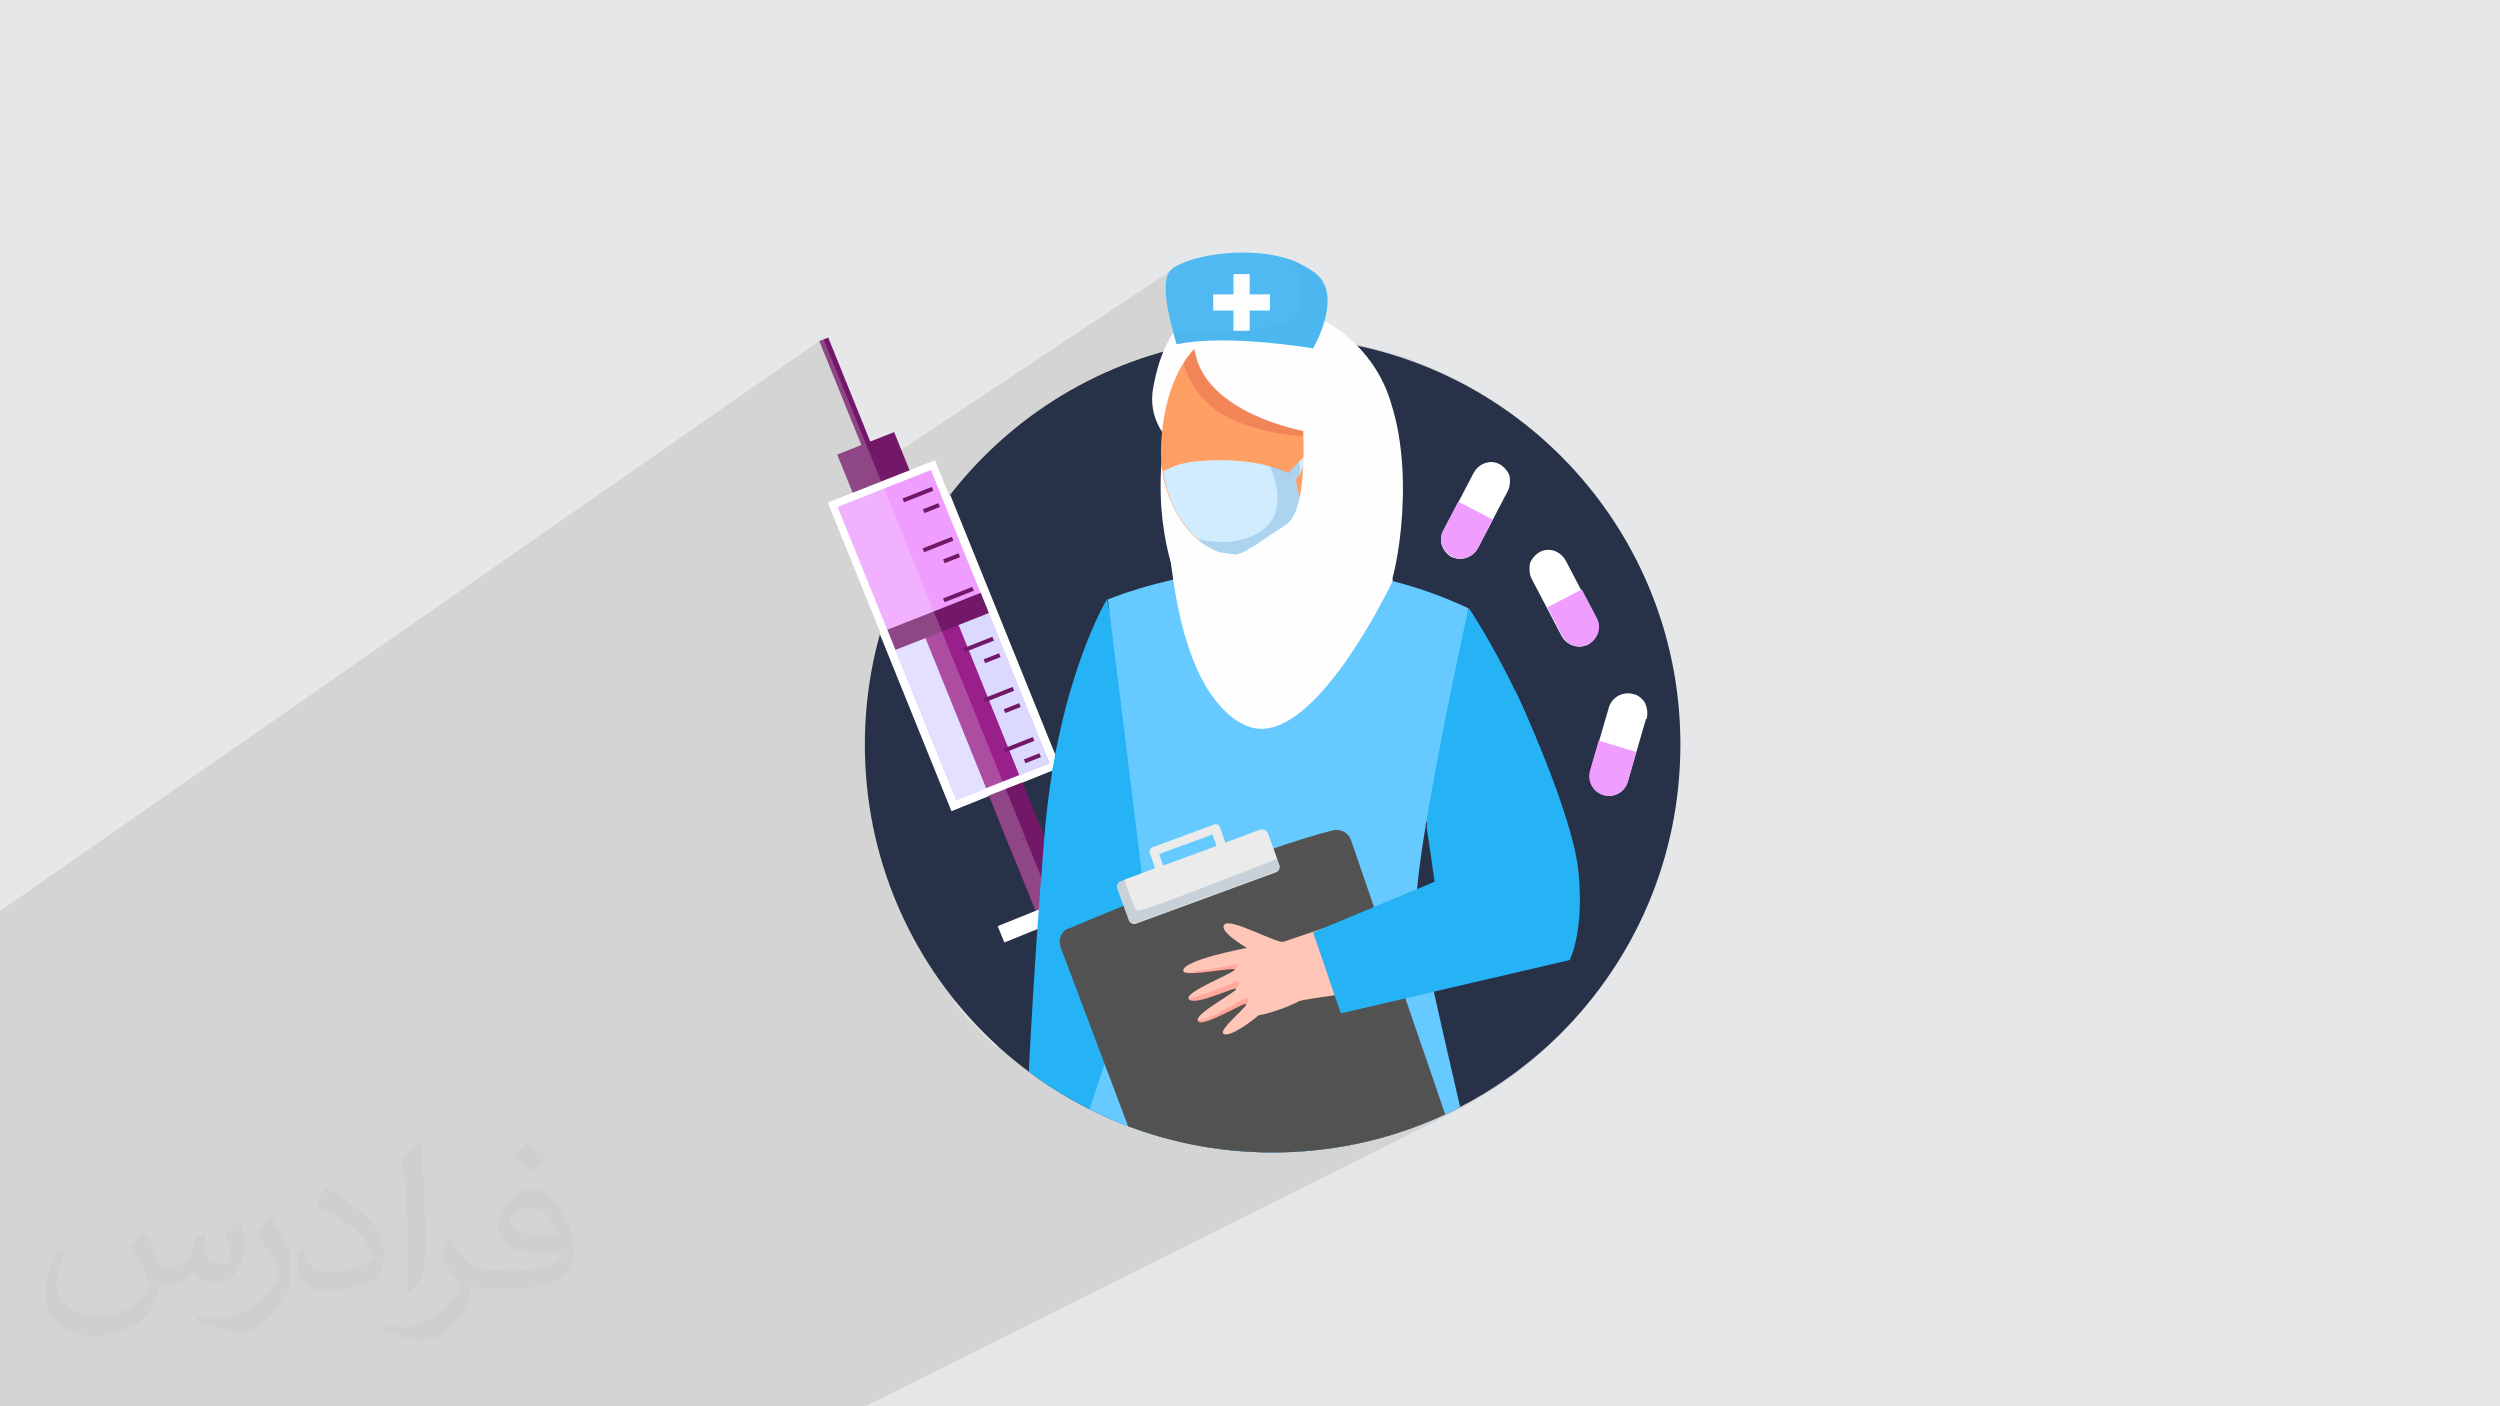 <?xml version="1.0" encoding="UTF-8"?>
<!DOCTYPE svg PUBLIC "-//W3C//DTD SVG 1.1//EN" "http://www.w3.org/Graphics/SVG/1.1/DTD/svg11.dtd">
<!-- Creator: CorelDRAW 2017 -->
<svg xmlns="http://www.w3.org/2000/svg" xml:space="preserve" width="3.703in" height="2.083in" version="1.1" style="shape-rendering:geometricPrecision; text-rendering:geometricPrecision; image-rendering:optimizeQuality; fill-rule:evenodd; clip-rule:evenodd"
viewBox="0 0 3703 2083"
 xmlns:xlink="http://www.w3.org/1999/xlink"
 xmlns:xodm="http://www.corel.com/coreldraw/odm/2003">
 <defs>
  <style type="text/css">
   <![CDATA[
    .str1 {stroke:#E0F2FF;stroke-width:3;stroke-opacity:0.2}
    .str0 {stroke:#E0F2FF;stroke-width:1.138}
    .fil30 {fill:none}
    .fil10 {fill:#25B3F5}
    .fil3 {fill:#273248}
    .fil4 {fill:#731868}
    .fil8 {fill:#99208A}
    .fil7 {fill:#DCD9FF}
    .fil0 {fill:#E6E7E8}
    .fil6 {fill:#EF9EFF}
    .fil29 {fill:#FEFEFE}
    .fil5 {fill:white}
    .fil13 {fill:#25B3F5;fill-rule:nonzero}
    .fil15 {fill:#50B9F2;fill-rule:nonzero}
    .fil23 {fill:#525252;fill-rule:nonzero}
    .fil14 {fill:#66C9FF;fill-rule:nonzero}
    .fil11 {fill:#731868;fill-rule:nonzero}
    .fil20 {fill:#D1ECFF;fill-rule:nonzero}
    .fil17 {fill:#E0F2FF;fill-rule:nonzero}
    .fil24 {fill:#EBEBEB;fill-rule:nonzero}
    .fil18 {fill:#ED7D45;fill-rule:nonzero}
    .fil12 {fill:#FEFEFE;fill-rule:nonzero}
    .fil28 {fill:#FF8B8A;fill-rule:nonzero}
    .fil16 {fill:#FF9F63;fill-rule:nonzero}
    .fil26 {fill:#FFC5B6;fill-rule:nonzero}
    .fil2 {fill:#373435;fill-opacity:0.031}
    .fil1 {fill:#373435;fill-opacity:0.102}
    .fil25 {fill:#004172;fill-rule:nonzero;fill-opacity:0.149}
    .fil9 {fill:white;fill-opacity:0.2}
    .fil21 {fill:#1B75BC;fill-rule:nonzero;fill-opacity:0.2}
    .fil22 {fill:#25B3F5;fill-rule:nonzero;fill-opacity:0.2}
    .fil31 {fill:#3EAFE4;fill-rule:nonzero;fill-opacity:0.2}
    .fil19 {fill:#BE1E2D;fill-rule:nonzero;fill-opacity:0.2}
    .fil27 {fill:#FF6666;fill-rule:nonzero;fill-opacity:0.302}
   ]]>
  </style>
    <clipPath id="id0">
     <path d="M1885 499c334,0 604,270 604,604 0,334 -270,604 -604,604 -334,0 -604,-270 -604,-604 0,-334 270,-604 604,-604z"/>
    </clipPath>
 </defs>
 <g id="Layer_x0020_1">
  <polygon class="fil0" points="-3,0 3706,0 3706,2083 -3,2083 "/>
  <path class="fil1" d="M696 2083l-4 0 0 0 -18 0 -53 0 0 0 -41 0 -16 0 -58 0 -7 0 -356 0 -35 0 -22 0 -7 0 -7 0 0 0 -37 0 -32 0 -4 0 0 -14 0 -1 0 -12 0 0 0 -5 0 -3 0 -6 0 -1 0 0 0 -1 0 -4 0 -4 0 0 0 -9 0 -6 0 -6 0 -1 0 -1 0 -4 0 -38 0 -6 0 -4 0 -9 0 -6 0 -3 0 -3 0 -5 0 -3 0 -32 0 -1 0 -5 0 -6 0 -4 0 -1 0 -14 0 -6 0 -8 0 -22 0 -2 0 -14 0 -4 0 -6 0 -4 0 -2 0 0 0 -7 0 -1 0 -9 0 -6 0 -5 0 0 0 -19 0 -14 0 -5 0 -6 0 -15 0 -9 0 -6 0 -5 0 -8 0 -5 0 -3 0 -15 0 0 0 -4 0 -1 0 -5 0 -1 0 -6 0 -8 0 -4 0 -4 0 -1 0 -4 0 -1 0 -1 0 -2 0 -10 0 -31 0 -5 0 -9 0 0 0 -3 0 -2 0 -39 0 -9 0 0 0 -159 0 0 1216 -846 0 0 62 154 0 0 15 37 448 -298 -3 2 -2 2 -2 2 -1 2 -2 3 -1 4 -1 4 0 5 0 5 0 6 0 6 1 6 1 6 1 6 1 6 1 6 0 0 95 -63 24 0 0 26 0 4 30 0 -86 56 3 0 5 0 49 -32 0 30 0 0 4 0 7 -1 7 -1 6 -1 6 -1 6 -1 5 -1 5 -1 5 -2 4 -2 4 -2 3 -2 -39 25 12 0 -13 8 6 1 7 1 7 1 7 1 6 1 6 1 6 1 5 1 5 1 4 1 4 1 3 0 2 0 2 0 1 0 0 0 0 0 0 0 -122 78 4 3 7 4 7 4 7 4 7 4 7 3 7 3 7 3 7 3 7 2 6 2 6 2 6 2 5 1 5 1 4 1 3 1 3 1 2 0 1 0 0 0 -13 8 3 0 5 0 5 0 -66 41 4 1 5 1 5 1 0 0 6 2 6 2 5 2 5 2 4 2 4 2 3 2 3 2 0 0 0 1 0 1 1 2 1 2 1 3 1 3 1 3 1 3 1 4 1 4 1 4 0 4 0 4 0 4 0 4 0 0 0 0 0 0 0 0 0 0 0 0 0 0 0 0 0 0 -2 1 -2 3 -4 6 -5 6 -5 6 -2 2 0 0 0 0 -4 4 -6 6 -7 6 -7 6 -7 5 -7 5 -39 24 2 0 3 1 3 0 3 0 4 0 4 0 4 0 4 0 4 0 80 -49 0 0 -80 49 4 -1 4 -1 4 -1 4 -1 5 -2 5 -2 5 -2 -63 38 0 1 1 3 1 3 1 2 6 0 13 1 13 1 13 1 14 1 3 0 243 -146 49 -29 -27 52 -18 34 -1 1 -2 5 -1 6 0 6 1 5 2 5 3 5 4 4 5 3 0 0 0 0 0 0 0 0 0 0 0 0 0 0 0 0 0 0 0 0 5 1 5 0 1 0 4 0 3 -1 2 -1 5 -2 0 0 2 -1 -305 180 3 3 -68 40 5 5 7 6 8 6 8 5 8 3 434 -253 0 0 -433 253 1 0 8 2 393 -229 20 -11 0 3 0 3 0 3 0 3 0 3 1 3 1 3 1 3 14 26 9 17 0 0 22 42 3 5 4 4 5 3 5 2 2 1 3 1 4 0 1 0 5 0 5 -1 0 0 0 0 0 0 0 0 0 0 0 0 0 0 0 0 0 0 -1 1 -1 0 1 0 2 -1 -2 1 -936 527 4 5 19 22 20 21 18 17 906 -500 -27 93 -1 6 0 6 1 6 2 5 3 5 3 3 126 -68 -1 31 -2 31 -4 30 -5 30 -7 29 -8 29 -10 28 -11 27 -12 27 -13 26 -15 25 -16 25 -17 24 -18 23 -19 22 -20 21 -21 20 -22 19 -23 18 -24 17 -25 16 -25 15 -26 13 -870 435 -131 0 -440 0 0 0 -10 0zm1658 -942l1 0 -1 0zm-7 -185l1 -1 -1 1 0 0zm-445 -242l15 -9m220 80l1 -1 -2 5 -1 6 0 6 1 5 2 5 3 5 4 4 5 3m-300 -388l-22 14m-63 41l85 -55m639 667l-1 -31 -2 -31 -4 -30 -5 -30 -7 -29 -8 -29 -10 -28 -11 -27 -12 -27 -13 -26 -15 -25 -16 -25 -17 -24 -18 -23 -19 -22 -20 -21 -21 -20 -22 -19 -23 -18 -24 -17 -25 -16 -25 -15 -26 -13 -27 -12 -27 -11 -28 -9 -29 -8 -29 -7 -30 -5 -26 -3 2 -5 3 -7 3 -8 2 -8 2 -9 1 -9 0 -9 -1 -9 -2 -9 -3 -8 -5 -8 -7 -7 -4 -3 -4 -3 -4 -2 -4 -2 -4 -2 -4 -2 -4 -2 -4 -2 -66 43"/>
  <path class="fil2" d="M215 1826c7,11 12,21 16,32 3,7 5,19 21,19 5,0 11,-1 17,-5 7,-3 12,-9 14,-17l6 -21 15 -7 1 1c-2,8 -3,16 -3,21 0,18 15,24 27,24 7,0 13,-4 13,-10 0,-8 -4,-23 -8,-35 7,-7 14,-14 22,-20l1 1c4,15 6,30 6,40 0,10 -4,20 -8,27 -7,14 -20,25 -36,25 -12,0 -25,-6 -34,-17l-1 0c-9,11 -22,20 -43,20l-7 0c-1,14 -4,24 -9,33 -13,25 -50,42 -85,42 -49,0 -73,-28 -73,-66 0,-23 8,-45 19,-60l10 4c-7,14 -12,27 -12,40 0,35 29,52 62,52 31,0 68,-19 75,-42 -3,-25 -12,-36 -26,-59 4,-7 10,-15 17,-23l1 0 0 0 0 0 2 1 0 0 0 0 0 0 0 0zm565 -133c10,6 20,14 30,23 -6,8 -12,15 -21,21 -10,-8 -20,-15 -30,-22 7,-8 14,-15 20,-22l0 0 0 0 1 0 0 0 0 0 0 0zm5 96c-17,0 -30,11 -30,19 0,17 33,23 73,23 -5,-20 -22,-42 -43,-42zm-37 93c22,0 41,-1 55,-4 16,-4 30,-12 30,-18 0,-2 0,-3 -1,-5 -9,1 -19,1 -29,1 -29,0 -52,-7 -61,-23 -2,-5 -4,-10 -4,-16 0,-16 7,-32 19,-42 10,-9 21,-14 33,-14 20,0 37,16 48,42 6,14 11,30 11,51 0,14 -4,25 -12,34 -16,15 -45,21 -90,21l-20 0 0 0 -5 0c-11,0 -19,-2 -25,-7l-1 0c0,3 1,5 1,7 0,10 -3,23 -10,33 -20,30 -42,43 -60,43 -19,0 -42,-7 -63,-17l4 -7c7,3 16,5 29,5 34,0 78,-33 84,-64 -1,-3 -4,-6 -7,-10 -10,-12 -16,-22 -22,-32 5,-10 10,-18 14,-25l2 0c14,29 28,46 57,46l5 0 0 0 21 0 0 0 0 0 -3 1 0 0 0 0 0 0 0 0zm-146 31c2,-14 3,-29 3,-43l0 -21c0,-39 -5,-96 -9,-133 7,-8 17,-17 25,-23l2 1c5,47 7,101 7,151 0,13 -1,26 -2,35 -1,12 -8,21 -22,35l-3 -1 0 0 0 0 -1 -1 0 0 0 0 0 0zm-151 -62c1,18 10,33 41,33 20,0 36,-5 55,-14 3,-1 5,-3 5,-5 0,-12 -9,-27 -24,-41 -14,-13 -34,-25 -51,-32 -6,-3 -8,-5 -8,-8 0,-5 7,-16 13,-24l2 0c20,11 43,27 60,44 15,16 25,33 25,51 0,13 -4,26 -11,38 -22,11 -46,20 -70,20 -29,0 -48,-14 -48,-45 0,-3 0,-9 1,-16l10 0 0 0 0 0 0 -1 0 0 0 0 0 0zm-52 -52l18 29c7,11 13,22 13,41l0 24c0,19 -12,39 -32,60 -15,14 -29,20 -42,20 -19,0 -40,-6 -65,-17l3 -7c8,2 17,4 28,4 36,0 72,-26 89,-58 2,-4 3,-7 3,-9 0,-4 -2,-8 -4,-11 -9,-17 -19,-33 -30,-47 6,-9 12,-18 18,-27l1 0 0 -2 0 0 0 0 0 0 0 0z"/>
  <g id="_2708837576928">
   <path class="fil3" d="M1885 499c334,0 604,270 604,604 0,334 -270,604 -604,604 -334,0 -604,-270 -604,-604 0,-334 270,-604 604,-604z"/>
   <g>
   </g>
   <g style="clip-path:url(#id0)">
    <g id="_2708837576832">
     <g>
      <rect class="fil4" transform="matrix(0.831 -0.336 0.336 0.831 1206.59 487.663)" width="16" height="305"/>
      <rect class="fil4" transform="matrix(0.831 -0.336 0.336 0.831 1422.98 1075.9)" width="60" height="339"/>
      <rect class="fil4" transform="matrix(0.831 -0.336 0.336 0.831 1234.12 660.495)" width="103" height="586"/>
      <rect class="fil5" transform="matrix(0.831 -0.336 0.336 0.831 1220.18 733.655)" width="194" height="563"/>
      <rect class="fil6" transform="matrix(0.831 -0.336 0.336 0.831 1234.9 740.189)" width="169" height="537"/>
      <rect class="fil7" transform="matrix(0.831 -0.336 0.336 0.831 1310.54 927.094)" width="169" height="312"/>
      <rect class="fil8" transform="matrix(0.831 -0.336 0.336 0.831 1363.89 929.293)" width="60" height="287"/>
      <rect class="fil4" transform="matrix(0.831 -0.336 0.336 0.831 1310.58 927.005)" width="169" height="37"/>
      <rect class="fil5" transform="matrix(0.831 -0.336 0.336 0.831 1477.88 1371.83)" width="194" height="29"/>
      <polygon class="fil9" points="1465,1179 1534,1349 1478,1372 1488,1396 1568,1363 1213,485 1207,488 1271,646 1234,661 1258,719 1220,734 1409,1201 "/>
      <rect class="fil4" transform="matrix(-0.831 0.336 -0.336 -0.831 1379.09 715.106)" width="53" height="7"/>
      <rect class="fil4" transform="matrix(-0.831 0.336 -0.336 -0.831 1389.08 739.811)" width="28" height="7"/>
      <rect class="fil4" transform="matrix(-0.831 0.336 -0.336 -0.831 1409.66 791.02)" width="53" height="7"/>
      <rect class="fil4" transform="matrix(-0.831 0.336 -0.336 -0.831 1419.8 816.067)" width="28" height="7"/>
      <rect class="fil4" transform="matrix(-0.831 0.336 -0.336 -0.831 1440.71 867.146)" width="53" height="7"/>
      <rect class="fil4" transform="matrix(-0.831 0.336 -0.336 -0.831 1450.71 891.839)" width="28" height="7"/>
      <rect class="fil4" transform="matrix(-0.831 0.336 -0.336 -0.831 1471.28 943.059)" width="53" height="7"/>
      <rect class="fil4" transform="matrix(-0.831 0.336 -0.336 -0.831 1481.42 968.099)" width="28" height="7"/>
      <rect class="fil4" transform="matrix(-0.831 0.336 -0.336 -0.831 1501.98 1019.33)" width="53" height="7"/>
      <rect class="fil4" transform="matrix(-0.831 0.336 -0.336 -0.831 1511.97 1044.03)" width="28" height="7"/>
      <rect class="fil4" transform="matrix(-0.831 0.336 -0.336 -0.831 1532.7 1095.58)" width="53" height="7"/>
      <rect class="fil4" transform="matrix(-0.831 0.336 -0.336 -0.831 1542.68 1120.29)" width="28" height="7"/>
     </g>
     <path id="_1" class="fil10" d="M1640 887c0,10 142,723 115,759 -27,36 -235,44 -235,31 0,-13 8,-208 27,-439 19,-231 93,-351 93,-351l0 0z"/>
     <rect class="fil11" transform="matrix(0.367 0.098 -0.098 0.367 2242.19 1145.57)" width="131" height="18"/>
     <rect class="fil11" transform="matrix(0.367 0.098 -0.098 0.367 2235.03 1173.11)" width="70" height="18"/>
     <rect class="fil11" transform="matrix(0.367 0.098 -0.098 0.367 2220.09 1229.43)" width="131" height="18"/>
     <rect class="fil11 str0" transform="matrix(0.367 0.098 -0.098 0.367 2212.56 1256.86)" width="70" height="18"/>
     <rect class="fil11" transform="matrix(0.367 0.098 -0.098 0.367 2197.5 1313.58)" width="131" height="18"/>
     <rect class="fil11" transform="matrix(0.367 0.098 -0.098 0.367 2190.09 1340.63)" width="70" height="18"/>
     <rect class="fil11" transform="matrix(0.367 0.098 -0.098 0.367 2175.02 1397.35)" width="131" height="18"/>
     <rect class="fil11" transform="matrix(0.367 0.098 -0.098 0.367 2167.88 1424.88)" width="70" height="18"/>
     <rect class="fil11" transform="matrix(0.367 0.098 -0.098 0.367 2122.8 1592.8)" width="70" height="18"/>
     <path class="fil12" d="M2055 879c-11,9 -287,-2 -304,-14 -10,-8 -23,-56 -27,-110 -2,-36 -1,-74 7,-103 0,0 -27,-28 -19,-72 8,-44 29,-124 112,-128 78,-4 153,19 200,76 16,19 29,43 37,71 37,117 4,272 -8,281l0 0z"/>
     <path class="fil13" d="M2313 1218l-117 39 -59 19 -64 -156 103 -219c0,0 8,12 21,34 32,54 91,164 116,283l0 0z"/>
     <path class="fil14" d="M2099 1349c9,58 72,326 72,326 0,0 -255,100 -571,8 0,0 102,-289 96,-347 -6,-58 -55,-448 -55,-448 0,0 67,-29 168,-42 46,-6 99,-8 156,-2 66,6 138,23 210,57 0,0 -86,391 -76,448l0 0z"/>
     <path class="fil15" d="M1948 521c0,0 -130,-22 -202,-6 0,0 -3,-8 -6,-21 -7,-25 -16,-68 -6,-85 12,-22 115,-45 187,-17 11,5 22,11 31,18 41,33 -3,109 -3,109l0 0z"/>
     <path class="fil16" d="M1725 1328c-1,0 -3,0 -5,0 2,0 4,0 5,0z"/>
     <path class="fil17" d="M1966 846l0 1c-2,92 -69,150 -72,152l-14 12 -13 -14c-42,-45 -57,-135 -58,-138l0 -3 1 -10c46,-6 99,-8 156,-2l0 2 0 0z"/>
     <path class="fil18" d="M1946 846c-2,85 -65,137 -65,137 -38,-41 -53,-128 -53,-128l2 -19 8 -84 7 -68 89 0 2 25 6 79 4 57 0 0z"/>
     <path class="fil19" d="M1942 789c-12,14 -28,28 -49,39 -25,13 -48,12 -63,9l8 -84c19,-13 66,-44 76,-47 5,-1 13,0 22,4l6 79 0 0z"/>
     <path class="fil16" d="M1935 745c-1,3 -4,7 -6,11 -18,28 -64,73 -103,70 -1,0 -3,0 -4,0 -2,0 -5,-1 -7,-2 0,0 0,0 0,0 -1,0 -2,-1 -4,-1 -6,-2 -12,-5 -19,-9 0,0 0,0 0,0 -28,-17 -53,-51 -64,-98 -1,-4 -2,-8 -2,-12 -2,-13 -3,-27 -2,-43 3,-57 19,-96 32,-117 9,-15 17,-22 17,-22 13,96 164,122 164,122 0,0 0,3 1,8 2,20 6,73 -4,94l0 0z"/>
     <path class="fil20" d="M1929 758c0,0 26,-9 27,-14 1,-6 -31,6 -35,9 -4,3 0,7 8,6l0 0z"/>
     <path class="fil20" d="M1930 707c-7,9 -14,17 -17,19 -8,8 -7,-13 -7,-13 0,0 11,-13 22,-24 9,-9 19,-18 23,-17 5,2 -8,20 -21,35l0 0z"/>
     <path class="fil21" d="M1930 707c-7,9 -14,17 -17,19 -8,8 -7,-13 -7,-13 0,0 11,-13 22,-24 1,5 2,12 2,18l0 0z"/>
     <path class="fil16" d="M1936 694c0,0 15,-39 43,-25 28,14 -7,100 -49,75 -15,-9 6,-51 6,-51l0 0z"/>
     <polygon class="fil12" points="1884,441 1884,465 1854,465 1854,495 1830,495 1830,465 1801,465 1801,441 1830,441 1830,411 1854,411 1854,441 "/>
     <path class="fil22" d="M1948 521c0,0 -130,-22 -202,-6 0,0 -3,-8 -6,-21 48,3 167,7 182,-23 13,-25 5,-59 -2,-78 11,5 22,11 31,18 41,33 -3,109 -3,109l0 0z"/>
     <path class="fil19 str1" d="M2289 1232c-25,7 -81,25 -85,39 -4,18 -1,35 -28,36 0,0 -8,-19 -18,-39l128 -42c1,2 2,4 3,6z"/>
     <path class="fil20" d="M1929 756c0,0 0,1 0,2 -11,26 -58,72 -103,68 -1,0 -3,0 -4,0 -2,0 -5,-1 -7,-2 0,0 0,0 0,0 -1,0 -2,-1 -4,-1 -6,-2 -12,-5 -19,-9 0,0 0,0 0,0 -5,-3 -10,-6 -14,-11 -22,-19 -41,-49 -49,-88 -1,-4 -2,-8 -2,-12 12,-6 26,-13 52,-15 47,-4 83,1 107,8 17,5 29,10 36,15 -1,0 8,24 7,46l0 0z"/>
     <path class="fil21" d="M1929 756c0,0 0,1 0,2 -11,26 -58,72 -103,68 -1,0 -3,0 -4,0 -2,0 -5,-1 -7,-2 0,0 0,0 0,0 -1,0 -2,-1 -4,-1 -6,-2 -12,-5 -19,-9 0,0 0,0 0,0 -5,-3 -10,-6 -14,-11 45,13 100,0 114,-36 10,-25 0,-55 -7,-72 17,5 29,10 36,15 0,0 9,24 8,46l0 0z"/>
     <path class="fil19" d="M1938 651c-26,0 -60,-6 -101,-21 -52,-21 -72,-60 -80,-86 9,-15 17,-22 17,-22 13,96 164,122 164,122 0,0 0,2 0,8l0 0z"/>
     <path class="fil16" d="M1725 1328c-1,0 -3,0 -5,0 2,0 4,0 5,0z"/>
     <path class="fil23" d="M1584 1375c66,-28 285,-119 390,-145 11,-3 23,3 27,14l147 428c4,11 -2,24 -13,28l-376 138c-11,4 -25,-1 -29,-13l-159 -422c-4,-11 1,-24 12,-28l0 0z"/>
     <path class="fil24" d="M1866 1229l-51 19 -8 -23c-1,-3 -5,-5 -8,-4l-92 34c-3,1 -5,5 -4,8l8 23 -51 19c-4,1 -7,7 -5,11l17 47c1,4 7,7 11,5l207 -76c4,-1 7,-7 5,-11l-17 -47c-2,-4 -7,-6 -12,-5l0 0zm-149 36l79 -29 6 17 -79 29 -6 -17z"/>
     <path class="fil25" d="M1892 1272c-69,27 -198,78 -207,77 -4,0 -15,-32 -20,-47l-5 2c-4,1 -7,7 -5,11l17 47c1,4 7,7 11,5l207 -76c4,-1 7,-7 5,-11l-3 -8 0 0z"/>
     <path class="fil26" d="M1831 1465c2,-6 -61,26 -70,15 -9,-10 70,-40 68,-44 -2,-4 -72,11 -76,3 -7,-16 94,-35 94,-35 0,0 -44,-25 -33,-35 10,-9 78,29 87,26 8,-3 275,-93 275,-93 0,0 -33,-89 -41,-111 0,0 95,-48 130,-69 38,107 76,244 57,273 -31,45 -385,81 -398,88 -17,9 -43,18 -60,21 -10,9 -44,34 -52,27 -7,-6 36,-40 34,-44 -2,-4 -62,34 -71,26 -10,-9 54,-42 56,-48l0 0z"/>
     <path class="fil27" d="M1774 1510c6,7 48,-20 73,-33 4,6 -1,11 -1,11 -2,-4 -62,34 -71,26 -1,-1 -1,-2 -1,-4l0 0z"/>
     <path class="fil27" d="M1832 1428c1,5 -1,7 -6,8 -13,0 -62,9 -71,5 25,-3 54,-8 77,-13l0 0z"/>
     <path class="fil27" d="M1761 1479c24,-6 48,-15 70,-26 8,2 3,7 0,11 -8,1 -61,26 -69,16 -1,-1 -1,-1 -1,-1l0 0z"/>
     <path class="fil27" d="M2229 1306c-30,-10 -53,-2 -53,-2 0,0 -33,-89 -41,-111 0,0 95,-48 130,-69 4,12 8,24 12,36 -33,3 -90,20 -94,33 -3,13 27,84 46,113l0 0z"/>
     <path class="fil28" d="M2176 1304c21,-4 38,1 58,8 4,1 6,-4 3,-6 -19,-11 -41,-7 -62,-3 -1,0 -1,2 1,2l0 0 0 0z"/>
     <path class="fil29" d="M1933 619c0,0 12,140 -24,163 -36,23 -64,46 -77,44 -13,-1 -99,-15 -99,-15 0,0 2,10 4,19 3,9 16,210 112,246 96,36 214,-216 214,-216l-55 -245 -75 3 0 0z"/>
     <path class="fil10" d="M2245 1024c0,0 84,178 93,267 9,89 -13,131 -13,131l-339 79 -41 -120 180 -75 -12 -82 57 -176 76 -25 0 0z"/>
    </g>
   </g>
   <path class="fil30" d="M1885 499c334,0 604,270 604,604 0,334 -270,604 -604,604 -334,0 -604,-270 -604,-604 0,-334 270,-604 604,-604z"/>
   <g id="_1280637281552">
    <path class="fil12" d="M2051 874c-11,9 -287,-2 -304,-14 -10,-8 -23,-56 -27,-110 -2,-36 -1,-74 7,-103 0,0 -27,-28 -19,-72 8,-44 29,-124 112,-128 78,-4 153,19 200,76 16,19 29,43 37,71 37,117 4,272 -8,281l0 0z"/>
    <path class="fil15" d="M1945 516c0,0 -130,-22 -202,-6 0,0 -3,-8 -6,-21 -7,-25 -16,-68 -6,-85 12,-22 115,-45 187,-17 11,5 22,11 31,18 41,33 -3,109 -3,109l0 0z"/>
    <path class="fil17" d="M1962 841l0 1c-2,92 -69,150 -72,152l-14 12 -13 -14c-42,-45 -57,-135 -58,-138l0 -3 1 -10c46,-6 99,-8 156,-2l0 2 0 0z"/>
    <path class="fil18" d="M1943 842c-2,85 -65,137 -65,137 -38,-41 -53,-128 -53,-128l2 -19 8 -84 7 -68 89 0 2 25 6 79 4 57 0 0z"/>
    <path class="fil19" d="M1939 784c-12,14 -28,28 -49,39 -25,13 -48,12 -63,9l8 -84c19,-13 66,-44 76,-47 5,-1 13,0 22,4l6 79 0 0z"/>
    <path class="fil16" d="M1931 740c-1,3 -4,7 -6,11 -18,28 -64,73 -103,70 -1,0 -3,0 -4,0 -2,0 -5,-1 -7,-2 0,0 0,0 0,0 -1,0 -2,-1 -4,-1 -6,-2 -12,-5 -19,-9 0,0 0,0 0,0 -28,-17 -53,-51 -64,-98 -1,-4 -2,-8 -2,-12 -2,-13 -3,-27 -2,-43 3,-57 19,-96 32,-117 9,-15 17,-22 17,-22 13,96 164,122 164,122 0,0 0,3 1,8 2,20 6,73 -4,94l0 0z"/>
    <path class="fil20" d="M1925 753c0,0 26,-9 27,-14 1,-6 -31,6 -35,9 -4,3 0,7 8,6l0 0z"/>
    <path class="fil20" d="M1926 702c-7,9 -14,17 -17,19 -8,8 -7,-13 -7,-13 0,0 11,-13 22,-24 9,-9 19,-18 23,-17 5,2 -8,20 -21,35z"/>
    <path class="fil21" d="M1926 702c-7,9 -14,17 -17,19 -8,8 -7,-13 -7,-13 0,0 11,-13 22,-24 1,5 2,12 2,18z"/>
    <path class="fil16" d="M1932 689c0,0 15,-39 43,-25 28,14 -7,100 -49,75 -15,-9 6,-51 6,-51l0 0z"/>
    <polygon class="fil12" points="1881,436 1881,460 1851,460 1851,490 1827,490 1827,460 1797,460 1797,436 1827,436 1827,406 1851,406 1851,436 "/>
    <path class="fil31" d="M1945 516c0,0 -130,-22 -202,-6 0,0 -3,-8 -6,-21 48,3 167,7 182,-23 13,-25 5,-59 -2,-78 11,5 22,11 31,18 41,33 -3,109 -3,109l0 0z"/>
    <path class="fil20" d="M1925 751c0,0 0,1 0,2 -11,26 -58,72 -103,68 -1,0 -3,0 -4,0 -2,0 -5,-1 -7,-2 0,0 0,0 0,0 -1,0 -2,-1 -4,-1 -6,-2 -12,-5 -19,-9 0,0 0,0 0,0 -5,-3 -10,-6 -14,-11 -22,-19 -41,-49 -49,-88 -1,-4 -2,-8 -2,-12 12,-6 26,-13 52,-15 47,-4 83,1 107,8 17,5 29,10 36,15 -1,0 8,24 7,46l0 0z"/>
    <path class="fil21" d="M1925 751c0,0 0,1 0,2 -11,26 -58,72 -103,68 -1,0 -3,0 -4,0 -2,0 -5,-1 -7,-2 0,0 0,0 0,0 -1,0 -2,-1 -4,-1 -6,-2 -12,-5 -19,-9 0,0 0,0 0,0 -5,-3 -10,-6 -14,-11 45,13 100,0 114,-36 10,-25 0,-55 -7,-72 17,5 29,10 36,15 0,0 9,24 8,46l0 0z"/>
    <path class="fil19" d="M1934 646c-26,0 -60,-6 -101,-21 -52,-21 -72,-60 -80,-86 9,-15 17,-22 17,-22 13,96 164,122 164,122 0,0 0,2 0,8l0 0z"/>
    <path class="fil29" d="M1929 614c0,0 12,140 -24,163 -36,23 -64,46 -77,44 -13,-1 -99,-15 -99,-15 0,0 2,10 4,19 3,9 16,210 112,246 96,36 214,-216 214,-216l-55 -245 -75 3 0 0z"/>
   </g>
   <g id="_2708837561312">
    <path class="fil5" d="M2234 726l-45 86c-7,13 -23,19 -36,14 -1,0 -2,-1 -3,-1 -14,-8 -20,-25 -12,-39l45 -86c8,-14 25,-20 39,-12 1,1 2,1 3,2 5,4 9,9 11,15 1,8 1,15 -3,23z"/>
    <path class="fil6" d="M2211 770l-22 42c-8,14 -25,20 -39,12 -14,-8 -20,-25 -12,-39l22 -42 52 27z"/>
   </g>
   <g id="_2708837580224">
    <rect class="fil4" transform="matrix(0.818 -0.323 0.327 0.809 1213.69 505.151)" width="16" height="305"/>
    <polygon class="fil4" points="1543,1232 1473,1058 1424,1078 1494,1251 "/>
    <rect class="fil4" transform="matrix(0.818 -0.323 0.327 0.809 1240.15 673.293)" width="103" height="586"/>
    <rect class="fil5" transform="matrix(0.818 -0.323 0.327 0.809 1226.19 744.38)" width="194" height="563"/>
    <rect class="fil6" transform="matrix(0.818 -0.323 0.327 0.809 1240.63 750.784)" width="169" height="537"/>
    <rect class="fil7" transform="matrix(0.818 -0.323 0.327 0.809 1314.33 932.774)" width="169" height="312"/>
    <rect class="fil8" transform="matrix(0.818 -0.323 0.327 0.809 1366.75 935.095)" width="60" height="287"/>
    <rect class="fil4" transform="matrix(0.818 -0.323 0.327 0.809 1314.36 932.687)" width="169" height="37"/>
    <polygon class="fil9" points="1465,1178 1494,1251 1519,1241 1220,503 1214,505 1276,659 1240,673 1263,730 1226,744 1410,1199 "/>
    <rect class="fil4" transform="matrix(-0.818 0.323 -0.327 -0.809 1382.43 726.889)" width="53" height="7"/>
    <rect class="fil4" transform="matrix(-0.818 0.323 -0.327 -0.809 1392.17 750.944)" width="28" height="7"/>
    <rect class="fil4" transform="matrix(-0.818 0.323 -0.327 -0.809 1412.21 800.807)" width="53" height="7"/>
    <rect class="fil4" transform="matrix(-0.818 0.323 -0.327 -0.809 1422.09 825.194)" width="28" height="7"/>
    <rect class="fil4" transform="matrix(-0.818 0.323 -0.327 -0.809 1442.47 874.931)" width="53" height="7"/>
    <rect class="fil4" transform="matrix(-0.818 0.323 -0.327 -0.809 1452.21 898.975)" width="28" height="7"/>
    <rect class="fil4" transform="matrix(-0.818 0.323 -0.327 -0.809 1472.25 948.848)" width="53" height="7"/>
    <rect class="fil4" transform="matrix(-0.818 0.323 -0.327 -0.809 1482.13 973.229)" width="28" height="7"/>
    <rect class="fil4" transform="matrix(-0.818 0.323 -0.327 -0.809 1502.16 1023.11)" width="53" height="7"/>
    <rect class="fil4" transform="matrix(-0.818 0.323 -0.327 -0.809 1511.89 1047.17)" width="28" height="7"/>
    <rect class="fil4" transform="matrix(-0.818 0.323 -0.327 -0.809 1532.08 1097.36)" width="53" height="7"/>
    <rect class="fil4" transform="matrix(-0.818 0.323 -0.327 -0.809 1541.81 1121.42)" width="28" height="7"/>
   </g>
   <path class="fil10" d="M1565 1107l-7 37 24 6c0,0 4,-15 4,-16 0,-1 -21,-26 -21,-26z"/>
   <path class="fil5" d="M2268 856l45 86c7,13 23,19 36,14 1,0 2,-1 3,-1 14,-8 20,-25 12,-39l-45 -86c-8,-14 -25,-20 -39,-12 -1,1 -2,1 -3,2 -5,4 -9,9 -11,15 -1,8 -1,15 3,23z"/>
   <path class="fil6" d="M2292 900l22 42c8,14 25,20 39,12 14,-8 20,-25 12,-39l-22 -42 -52 27z"/>
   <g id="_2708837578720">
    <path class="fil5" d="M2438 1065l-27 93c-4,14 -18,23 -32,20 -1,0 -2,-1 -3,-1 -16,-5 -24,-21 -20,-36l27 -93c5,-16 21,-24 36,-20 1,0 2,1 4,1 6,3 11,7 14,13 3,7 4,15 2,23z"/>
    <path class="fil6" d="M2424 1113l-13 45c-5,16 -21,24 -36,20 -16,-5 -24,-21 -20,-36l13 -45 56 17z"/>
   </g>
  </g>
 </g>
</svg>

